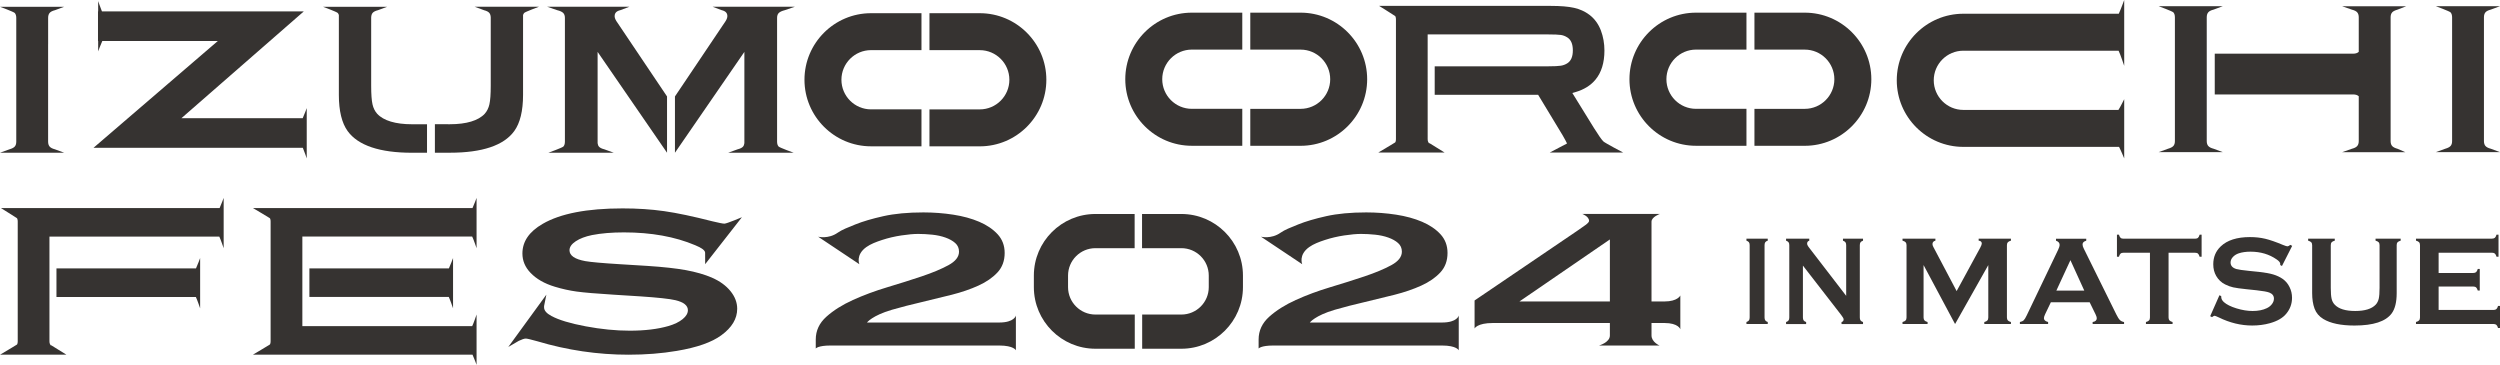 <?xml version="1.0" encoding="UTF-8"?><svg id="_レイヤー_2" xmlns="http://www.w3.org/2000/svg" viewBox="0 0 1164.93 170"><defs><style>.cls-1{fill:#363331;stroke-width:0px;}</style></defs><g id="_メニュー"><path class="cls-1" d="M914.86,6.4c-17.1,0-31.02,13.91-31.02,31.02s13.91,31.02,31.02,31.02h72.56c.87,1.65,2.4,5.39,2.4,5.39v-27.61s-1.94,3.92-2.69,5h-72.27c-7.61,0-13.79-6.19-13.79-13.8s6.19-13.79,13.79-13.79h72.34c.79,1.54,2.62,7.06,2.62,7.06V0s-1.7,4.69-2.53,6.4h-72.43Z"/><path class="cls-1" d="M742.93,59.95l-10.26-16.61,1.49-.44c3.92-1.15,7.03-3.08,9.23-5.72,2.81-3.36,4.23-7.95,4.23-13.62,0-3.3-.56-6.46-1.66-9.38-1.18-3.06-2.99-5.53-5.39-7.32-2.03-1.53-4.44-2.61-7.15-3.22-2.65-.59-6.25-.89-10.71-.89h-80.08s7.13,4.45,7.34,4.64l.23.2.11.3c.11.29.16.68.16,1.15v55.81c0,.45-.06.84-.16,1.12l-.1.27-.2.19c-.21.19-7.78,4.66-7.78,4.66h30.93s-6.8-4.23-7.05-4.37h-.27l-.32-.54c-.18-.3-.27-.75-.27-1.32V16.04h56.11c2.84,0,4.91.09,5.99.25,1.02.16,1.96.51,2.87,1.09h.02c1.79,1.11,2.66,3.1,2.66,6.09s-.87,4.98-2.67,6.08c-.87.54-1.85.9-2.91,1.07-1.13.18-3.14.28-5.96.28h-52.83v13.29h48.21l11.41,18.87c.53.89.96,1.66,1.27,2.27l.77,1.53-8.06,4.22h34.22s-8.5-4.46-9.23-5.19c-.85-.85-2.26-2.85-4.18-5.94Z"/><path class="cls-1" d="M1029,68.05c-.48-.55-.72-1.32-.72-2.32v-18.67h0v-26.75h0v-12.24c0-1,.23-1.77.7-2.32.46-.55,1.3-.97,2.49-1.27l4.3-1.59h-29.91s6.41,2.36,6.88,2.89c.46.53.7,1.3.7,2.29v57.65c0,1-.23,1.76-.7,2.29-.47.53-1.3.96-2.49,1.3l-4.39,1.59h29.91l-4.3-1.59c-1.16-.3-1.99-.72-2.47-1.27Z"/><path class="cls-1" d="M1114.65,5.8c.46-.53,1.3-.96,2.49-1.3l4.1-1.59h-29.91l4.59,1.59c1.2.3,2.03.72,2.49,1.27.46.55.7,1.32.7,2.32v16.06c-.6.57-1.46.86-2.57.86h-64.53v19h64.53c1.1,0,1.95.28,2.57.84v20.88c0,1-.24,1.77-.72,2.32-.48.55-1.3.97-2.47,1.27l-4.54,1.59h29.43l-3.66-1.59c-1.2-.33-2.03-.76-2.49-1.3-.47-.53-.7-1.3-.7-2.29V8.09c0-1,.23-1.76.7-2.29Z"/><path class="cls-1" d="M759.28,36.91c0,17.1,13.91,31.02,31.01,31.02h23.51v-17.22h-23.51c-7.61,0-13.79-6.19-13.79-13.8s6.19-13.8,13.79-13.8h23.51V5.9h-23.51c-17.1,0-31.01,13.91-31.01,31.02Z"/><path class="cls-1" d="M840.97,5.9h-23.45v17.22h23.45c7.61,0,13.79,6.19,13.79,13.8s-6.19,13.8-13.79,13.8h-23.45v17.22h23.45c17.1,0,31.02-13.91,31.02-31.02s-13.91-31.02-31.02-31.02Z"/><path class="cls-1" d="M524.35,36.91c0,17.1,13.91,31.02,31.01,31.02h23.51v-17.22h-23.51c-7.61,0-13.79-6.19-13.79-13.8s6.19-13.8,13.79-13.8h23.51V5.9h-23.51c-17.1,0-31.01,13.91-31.01,31.02Z"/><path class="cls-1" d="M606.05,5.9h-23.45v17.22h23.45c7.61,0,13.79,6.19,13.79,13.8s-6.19,13.8-13.79,13.8h-23.45v17.22h23.45c17.1,0,31.01-13.91,31.01-31.02s-13.91-31.02-31.01-31.02Z"/><path class="cls-1" d="M1158.17,68.05c-.48-.55-.72-1.32-.72-2.32v-18.67h0v-26.75h0v-12.24c0-1,.23-1.77.7-2.32.46-.55,1.3-.97,2.49-1.27l4.3-1.59h-29.91s6.41,2.36,6.88,2.89c.46.53.7,1.3.7,2.29v57.65c0,1-.23,1.76-.7,2.29-.47.53-1.3.96-2.49,1.3l-4.39,1.59h29.91l-4.3-1.59c-1.16-.3-1.99-.72-2.47-1.27Z"/><path class="cls-1" d="M374.86,37.16c0,17.1,13.91,31.02,31.01,31.02h23.51v-17.22h-23.51c-7.61,0-13.79-6.19-13.79-13.8s6.19-13.8,13.79-13.8h23.51V6.15h-23.51c-17.1,0-31.01,13.91-31.01,31.02Z"/><path class="cls-1" d="M456.55,6.15h-23.45v17.22h23.45c7.61,0,13.79,6.19,13.79,13.8s-6.19,13.8-13.79,13.8h-23.45v17.22h23.45c17.1,0,31.02-13.91,31.02-31.02s-13.91-31.02-31.02-31.02Z"/><path class="cls-1" d="M22.43,20.58v-12.24c0-1,.23-1.77.7-2.32.46-.55,1.3-.97,2.49-1.27l4.3-1.59H0s6.41,2.36,6.88,2.89c.46.53.7,1.3.7,2.29v57.65c0,1-.23,1.76-.7,2.29-.47.53-1.3.96-2.49,1.3l-4.39,1.59h29.91l-4.3-1.59c-1.16-.3-1.99-.72-2.47-1.27-.48-.55-.72-1.32-.72-2.32v-18.66h0v-26.75h0Z"/><path class="cls-1" d="M192.5,57.9h-.54c-7.65,0-13.26-1.69-16.2-4.88-1.05-1.17-1.79-2.65-2.18-4.4-.41-1.83-.62-4.73-.62-8.61V8.12c.04-.88.24-1.59.67-2.1.46-.55,1.3-.97,2.49-1.27l4.3-1.59h-29.91s6.41,2.36,6.88,2.89c.23.26.4.58.51.96v37.24c0,7.42,1.38,13.09,4.1,16.84,4.86,6.7,14.95,10.09,29.96,10.09h7.02v-13.28h-6.48Z"/><path class="cls-1" d="M225.51,4.75c1.2.3,2.03.72,2.49,1.27.43.5.63,1.22.67,2.09v31.89c0,3.88-.21,6.78-.62,8.61-.39,1.75-1.13,3.23-2.18,4.4-2.94,3.19-8.55,4.88-16.2,4.88h-.54s-6.48-.01-6.48-.01v13.28h7.02c15.02,0,25.1-3.39,29.96-10.09,2.72-3.75,4.1-9.42,4.1-16.84V7c.12-.37.29-.69.51-.96.47-.53,6.88-2.89,6.88-2.89h-29.91l4.3,1.59Z"/><path class="cls-1" d="M286.41,7.49c0-1.43.87-2.34,2.62-2.74l4.23-1.6h-38.28l4.68,1.6c1.34.33,2.27.76,2.79,1.3.52.53.78,1.3.78,2.29v57.71c-.01.96-.24,1.71-.7,2.23-.47.53-7.01,2.89-7.01,2.89h30.48l-4.38-1.59c-1.22-.3-2.07-.72-2.54-1.27-.34-.4-.52-.95-.61-1.59V24.18l32.35,46.99v-26.23l-23.64-35.16c-.52-.86-.78-1.63-.78-2.29Z"/><path class="cls-1" d="M362.89,6.05c.52-.53,1.45-.96,2.79-1.3l4.68-1.6h-38.28l4.23,1.6c1.75.4,2.62,1.31,2.62,2.74,0,.67-.26,1.43-.78,2.29l-23.64,35.16v26.23l32.35-46.99v42.53c-.09.63-.27,1.19-.61,1.59-.47.55-1.32.97-2.54,1.27l-4.38,1.59h30.48s-6.54-2.36-7.01-2.89c-.46-.52-.69-1.27-.7-2.23V8.34c0-1,.26-1.76.78-2.29Z"/><path class="cls-1" d="M84.52,55.09L141.57,5.3H47.5c-.68-1.6-1.76-4.8-1.76-4.8v4.8h-.08v13.79h.08v4.85s1.29-3.52,1.94-4.85h53.83l-57.94,49.78h97.54c.67,1.54,1.82,4.95,1.82,4.95v-23.45s-1.21,3.3-1.88,4.71h-56.54Z"/><path class="cls-1" d="M331.83,129.4c-3.55-1.51-7.62-2.68-12.2-3.52-4.58-.84-10.59-1.49-18.01-1.98l-12.48-.77c-8.37-.51-13.83-1-16.38-1.45-4.93-.9-7.39-2.59-7.39-5.06,0-1.51.97-2.91,2.9-4.19,1.93-1.28,4.46-2.25,7.59-2.89,4.29-.84,9.25-1.25,14.87-1.25,12.72,0,23.79,1.99,33.23,5.98,3.07,1.25,4.61,2.43,4.61,3.52,0,.19.02,5.32.02,5.32l17.12-21.89s-7.05,3-8.16,3c-.69,0-2.57-.37-5.64-1.11-8.96-2.29-16.43-3.87-22.42-4.72-5.99-.86-12.45-1.28-19.4-1.28-16.53,0-28.94,2.4-37.2,7.19-6.31,3.64-9.46,8.24-9.46,13.81,0,3.38,1.24,6.37,3.74,8.98,2.75,2.9,6.54,5.07,11.37,6.52,3.39,1.03,6.78,1.78,10.17,2.25,3.39.47,9.19.96,17.41,1.47l12.24.77c8.21.55,13.67,1.14,16.38,1.78,3.87.93,5.8,2.49,5.8,4.67,0,1.44-.82,2.83-2.46,4.17-1.64,1.33-3.84,2.4-6.6,3.2-4.98,1.44-11,2.17-18.05,2.17-6.47,0-13.3-.68-20.51-2.03-7.21-1.35-12.53-2.96-15.98-4.82-2.28-1.22-3.42-2.56-3.42-4v-.63l1.07-5.31-17.75,24.38,4.91-2.86c1.48-.71,2.57-1.06,3.26-1.06.58,0,2.36.42,5.33,1.25,13.99,4.18,28.17,6.27,42.53,6.27,8,0,15.5-.59,22.5-1.78,9.38-1.57,16.3-4,20.75-7.28,4.93-3.6,7.39-7.71,7.39-12.34,0-2.92-1.05-5.67-3.14-8.24-2.09-2.57-4.94-4.64-8.55-6.22Z"/><path class="cls-1" d="M26.31,125.09v13.29h64.96c.63,1.27,1.99,5.3,1.99,5.3v-23.45s-1.29,3.52-1.94,4.85H26.31Z"/><path class="cls-1" d="M.42,96.94s7.13,4.45,7.34,4.64l.23.2.11.3c.11.29.16.68.16,1.15v55.81c0,.45-.06.84-.16,1.12l-.1.27-.2.19c-.21.19-7.78,4.66-7.78,4.66h30.93s-6.8-4.23-7.05-4.37h-.27l-.32-.54c-.18-.3-.27-.75-.27-1.32v-48.81h79.15v.03c.61,1.18,2.03,5.4,2.03,5.4v-23.45s-1.22,3.33-1.89,4.73H.42Z"/><path class="cls-1" d="M144.16,138.37h64.96c.63,1.27,1.99,5.3,1.99,5.3v-23.45s-1.29,3.52-1.94,4.85h-65v13.29Z"/><path class="cls-1" d="M148.78,96.94h-30.93s7.57,4.47,7.78,4.66l.2.19.05.12.06.16c.11.29.16.68.16,1.15v55.77c0,.47-.05.86-.16,1.15l-.06.16-.05.12-.2.19c-.21.19-7.78,4.66-7.78,4.66h102.33c.67,1.4,1.89,4.73,1.89,4.73v-23.45s-1.42,4.22-2.03,5.4v.03s-79.15,0-79.15,0v-41.75h79.15v.03c.61,1.18,2.03,5.4,2.03,5.4v-23.45s-1.22,3.33-1.89,4.73h-71.4Z"/><path class="cls-1" d="M473.38,163.23s-.94-2.23-7.83-2.23h-78.53c-5.9,0-6.9,1.4-6.9,1.4v-4.2c0-4.12,1.65-7.65,4.94-10.61,3.29-2.95,7.43-5.56,12.4-7.81,4.97-2.25,10.32-4.24,16.04-5.95,5.72-1.71,11.07-3.4,16.04-5.07,4.97-1.67,9.11-3.4,12.4-5.19,3.29-1.79,4.94-3.89,4.94-6.3,0-1.63-.59-2.97-1.77-4.02-1.18-1.05-2.71-1.9-4.57-2.56-1.86-.66-3.92-1.11-6.16-1.34-2.24-.23-4.42-.35-6.53-.35s-4.73.23-7.83.7c-3.11.47-6.09,1.17-8.95,2.1-2.86.93-5.4,1.92-7.37,3.32-5.11,3.64-3.26,7.99-3.26,7.99l-19.21-12.82s4.76,1.23,9.14-1.87c1.88-1.33,4.72-2.45,8.21-3.85,3.48-1.4,7.83-2.68,13.06-3.85,5.22-1.17,11.44-1.75,18.65-1.75,4.73,0,9.36.35,13.9,1.05,4.54.7,8.58,1.81,12.12,3.32,3.54,1.52,6.4,3.46,8.58,5.83,2.17,2.37,3.26,5.27,3.26,8.69,0,3.65-1.12,6.69-3.36,9.09-2.24,2.41-5.19,4.45-8.86,6.12-3.67,1.67-7.81,3.09-12.4,4.26-4.6,1.17-9.3,2.31-14.08,3.44-4.79,1.13-9.4,2.27-13.8,3.56-9.27,2.71-11.66,5.95-11.66,5.95h61.56c7.2,0,7.83-3.26,7.83-3.26v16.22Z"/><path class="cls-1" d="M695.69,150.51c-7.42,0-8.58,2.56-8.58,2.56v-13.06l47.94-32.53c1.37-.93,2.61-1.81,3.73-2.62,1.12-.82,1.68-1.46,1.68-1.92,0-2.11-3.17-3.26-3.17-3.26h36.19s-3.92,1.38-3.92,3.61v37.19h5.97c6.29,0,7.46-2.8,7.46-2.8v15.74s-.84-2.91-7.46-2.91h-5.97v5.83c0,3.08,3.73,4.66,3.73,4.66h-28.17s5.04-1.44,5.04-4.66v-5.83h-54.47ZM750.16,111.57l-42.16,28.91h42.16v-28.91Z"/><path class="cls-1" d="M679.74,163.23s-.94-2.23-7.83-2.23h-78.53c-5.9,0-6.9,1.4-6.9,1.4v-4.2c0-4.12,1.65-7.65,4.94-10.61,3.29-2.95,7.43-5.56,12.4-7.81,4.97-2.25,10.32-4.24,16.04-5.95,5.72-1.71,11.07-3.4,16.04-5.07,4.97-1.67,9.11-3.4,12.4-5.19,3.29-1.79,4.94-3.89,4.94-6.3,0-1.63-.59-2.97-1.77-4.02-1.18-1.05-2.71-1.9-4.57-2.56-1.86-.66-3.92-1.11-6.16-1.34-2.24-.23-4.42-.35-6.53-.35s-4.73.23-7.83.7c-3.11.47-6.09,1.17-8.95,2.1-2.86.93-5.4,1.92-7.37,3.32-5.11,3.64-3.26,7.99-3.26,7.99l-19.21-12.82s4.76,1.23,9.14-1.87c1.88-1.33,4.72-2.45,8.21-3.85,3.48-1.4,7.83-2.68,13.06-3.85,5.22-1.17,11.44-1.75,18.65-1.75,4.73,0,9.36.35,13.9,1.05,4.54.7,8.58,1.81,12.12,3.32,3.54,1.52,6.4,3.46,8.58,5.83,2.17,2.37,3.26,5.27,3.26,8.69,0,3.65-1.12,6.69-3.36,9.09-2.24,2.41-5.19,4.45-8.86,6.12-3.67,1.67-7.81,3.09-12.4,4.26-4.6,1.17-9.3,2.31-14.08,3.44-4.79,1.13-9.4,2.27-13.8,3.56-9.27,2.71-11.66,5.95-11.66,5.95h61.56c7.2,0,7.83-3.26,7.83-3.26v16.22Z"/><path class="cls-1" d="M579.18,128.4c0-15.82-12.87-28.69-28.69-28.69h-18.33v15.93h18.33c7.04,0,12.76,5.72,12.76,12.76v5.41c0,7.04-5.72,12.76-12.76,12.76h-18.27v15.93h18.27c15.82,0,28.69-12.87,28.69-28.69v-5.41Z"/><path class="cls-1" d="M481.75,133.81c0,15.82,12.87,28.69,28.69,28.69h18.33v-15.93h-18.33c-7.04,0-12.76-5.72-12.76-12.76v-5.41c0-7.04,5.72-12.76,12.76-12.76h18.27v-15.93h-18.27c-15.82,0-28.69,12.87-28.69,28.69v5.41Z"/><path class="cls-1" d="M815.29,147.92v-33.68c0-.58-.11-1.03-.33-1.34-.22-.31-.61-.56-1.17-.76v-.93h9.93v.93c-.56.17-.95.42-1.16.74-.22.32-.33.77-.33,1.36v33.68c0,.6.11,1.06.34,1.38.23.32.61.57,1.15.74v.93h-9.93v-.93c.56-.19.95-.45,1.17-.76.22-.31.33-.77.33-1.37Z"/><path class="cls-1" d="M840.11,123.75v24.18c0,.6.11,1.06.33,1.37.22.31.61.56,1.17.76v.93h-9.35v-.93c.56-.19.95-.45,1.17-.76.22-.31.33-.77.33-1.37v-33.68c0-.58-.11-1.03-.33-1.34-.22-.31-.61-.56-1.17-.76v-.93h10.81v.93c-.67.21-1,.66-1,1.34,0,.47.22.98.65,1.55l17.55,22.81v-23.6c0-.58-.11-1.03-.33-1.34s-.61-.56-1.17-.76v-.93h9.35v.93c-.56.19-.95.45-1.17.76s-.33.76-.33,1.34v33.68c0,.6.11,1.06.33,1.37s.61.56,1.17.76v.93h-10.02v-.93c.65-.17.98-.59.98-1.25,0-.39-.38-1.07-1.14-2.04l-17.83-23.01Z"/><path class="cls-1" d="M911,150.98l-14.67-27.47v24.41c0,.6.14,1.06.41,1.37.27.31.76.56,1.46.76v.93h-11.68v-.93c.7-.19,1.18-.45,1.46-.76.27-.31.41-.77.41-1.37v-33.68c0-.58-.14-1.03-.41-1.34-.27-.31-.76-.56-1.46-.76v-.93h15.33v.93c-.91.23-1.37.77-1.37,1.6,0,.39.14.84.41,1.34l10.85,20.56,10.99-20.21c.48-.89.73-1.55.73-1.95,0-.8-.49-1.24-1.46-1.34v-.93h15.04v.93c-.7.19-1.18.45-1.46.76-.27.31-.41.76-.41,1.34v33.68c0,.6.14,1.06.41,1.37.27.31.76.56,1.46.76v.93h-12.41v-.93c.68-.17,1.16-.42,1.44-.74.28-.32.42-.78.42-1.38v-24.41l-15.48,27.47Z"/><path class="cls-1" d="M973.71,140.85h-18.07l-2.68,5.59c-.37.78-.55,1.39-.55,1.83,0,.86.65,1.45,1.95,1.78v.93h-13.15v-.93c.78-.16,1.37-.43,1.78-.81.41-.39.87-1.15,1.4-2.27l14.63-30.56c.47-.97.7-1.75.7-2.33,0-.89-.56-1.54-1.69-1.92v-.93h14.1v.93c-1.15.33-1.72.9-1.72,1.72,0,.56.18,1.2.55,1.92l15.15,30.65c.64,1.3,1.2,2.19,1.69,2.67.48.48,1.14.79,1.95.94v.93h-14.64v-.93c1.29-.21,1.93-.81,1.93-1.8,0-.41-.2-1.01-.58-1.81l-2.73-5.59ZM971.21,135.4l-6.45-14.17-6.55,14.17h13Z"/><path class="cls-1" d="M1010.49,117.77v30.15c0,.6.14,1.06.41,1.37.27.31.76.56,1.46.76v.93h-12.41v-.93c.7-.19,1.18-.45,1.46-.76.27-.31.41-.77.41-1.37v-30.15h-12.35c-.58,0-1.03.13-1.34.4-.31.27-.56.76-.76,1.47h-.93v-10.28h.93c.21.71.47,1.19.77,1.46.3.27.74.4,1.33.4h33.36c.6,0,1.06-.13,1.37-.4s.56-.76.76-1.46h.93v10.28h-.93c-.2-.71-.45-1.2-.76-1.47-.31-.27-.77-.4-1.37-.4h-12.32Z"/><path class="cls-1" d="M1068.08,114.59l-4.75,9.36-.82-.47c.02-.2.03-.35.03-.47,0-.66-.56-1.37-1.69-2.13-3.46-2.41-7.52-3.61-12.18-3.61-2.06,0-3.88.25-5.45.76-1.15.39-2.07.97-2.78,1.75-.71.78-1.06,1.62-1.06,2.53,0,1.49.9,2.51,2.71,3.05.93.27,2.93.56,6,.87l4.58.47c2.72.29,4.92.69,6.6,1.19,1.68.5,3.17,1.21,4.47,2.12,1.32.95,2.37,2.2,3.13,3.76.77,1.55,1.15,3.21,1.15,4.98,0,2.8-.9,5.28-2.71,7.45-1.63,1.98-4.17,3.44-7.61,4.4-2.56.72-5.31,1.08-8.24,1.08-5.26,0-10.46-1.26-15.59-3.79-1.09-.51-1.74-.76-1.95-.76-.25,0-.65.22-1.19.64l-.85-.44,4.31-9.76.84.41v.38c0,.87.42,1.68,1.25,2.42,1.26,1.12,3.21,2.1,5.86,2.91,2.64.81,5.15,1.22,7.52,1.22,2.58,0,4.79-.44,6.61-1.31,1.01-.48,1.82-1.13,2.42-1.94.6-.8.9-1.64.9-2.51,0-1.32-.71-2.26-2.13-2.82-.99-.39-2.99-.75-6-1.08l-4.49-.47c-3.01-.31-5.14-.61-6.38-.89-1.24-.28-2.49-.73-3.73-1.36-1.77-.87-3.16-2.19-4.17-3.94-.91-1.58-1.37-3.38-1.37-5.43,0-3.36,1.16-6.14,3.47-8.34,3.03-2.9,7.57-4.35,13.63-4.35,2.54,0,4.91.26,7.11.78,2.19.52,4.93,1.47,8.21,2.85,1.13.45,1.82.67,2.07.67.41,0,.88-.23,1.43-.67l.82.44Z"/><path class="cls-1" d="M1116.79,114.28v22.29c0,4.22-.78,7.37-2.33,9.47-2.8,3.77-8.57,5.65-17.33,5.65-6.33,0-11.18-1.02-14.54-3.06-1.96-1.19-3.32-2.8-4.08-4.84-.74-2.02-1.11-4.43-1.11-7.22v-22.29c0-.6-.14-1.06-.41-1.37-.27-.31-.76-.56-1.46-.76v-.93h12.41v.93c-.69.17-1.17.42-1.45.74-.28.32-.41.78-.41,1.38v19.84c0,2.29.13,3.99.38,5.08.25,1.1.73,2.01,1.43,2.75,1.86,1.98,5.05,2.97,9.56,2.97s7.72-.99,9.58-2.97c.68-.74,1.14-1.66,1.4-2.75.25-1.1.38-2.79.38-5.08v-19.84c0-.6-.14-1.06-.41-1.37-.27-.31-.76-.56-1.46-.76v-.93h11.71v.93c-.7.19-1.19.45-1.46.76-.27.31-.41.77-.41,1.37Z"/><path class="cls-1" d="M1136.33,133.53v10.9h25.58c.58,0,1.03-.14,1.34-.41.31-.27.56-.76.76-1.46h.93v10.28h-.93c-.19-.7-.45-1.19-.76-1.46s-.76-.41-1.34-.41h-36.13v-.93c.7-.19,1.18-.45,1.46-.76.27-.31.41-.77.41-1.37v-33.65c0-.6-.14-1.06-.41-1.37-.27-.31-.76-.56-1.46-.76v-.93h35.43c.58,0,1.03-.14,1.34-.41.31-.28.56-.76.76-1.45h.93v10.28h-.93c-.2-.69-.45-1.17-.76-1.45-.31-.27-.76-.41-1.34-.41h-24.88v9.44h16.14c.58,0,1.03-.14,1.34-.41.31-.27.56-.76.76-1.46h.93v10.05h-.93c-.2-.68-.45-1.16-.76-1.44-.31-.28-.76-.42-1.34-.42h-16.14Z"/></g></svg>